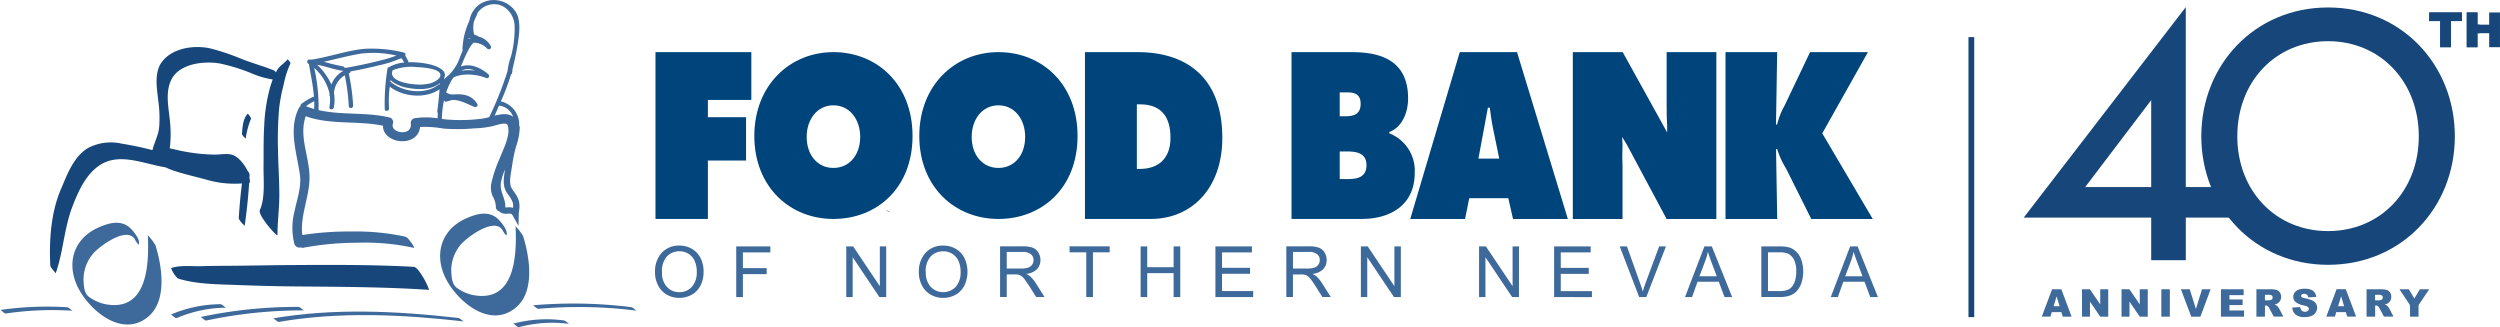 <svg xmlns="http://www.w3.org/2000/svg" xmlns:xlink="http://www.w3.org/1999/xlink" width="500" height="65.431" viewBox="0 0 500 65.431">
  <defs>
    <clipPath id="clip-path">
      <rect id="Rectangle_1" data-name="Rectangle 1" width="244.582" height="49.151" fill="none"/>
    </clipPath>
    <clipPath id="clip-path-2">
      <rect id="Rectangle_2" data-name="Rectangle 2" width="127.362" height="65.431" fill="none"/>
    </clipPath>
    <clipPath id="clip-path-3">
      <rect id="Rectangle_5" data-name="Rectangle 5" width="108.305" height="62" fill="none"/>
    </clipPath>
  </defs>
  <g id="Group_8" data-name="Group 8" transform="translate(-710 -507.575)">
    <g id="Group_2" data-name="Group 2" transform="translate(841 518)">
      <g id="Group_1" data-name="Group 1" transform="translate(0 0)" clip-path="url(#clip-path)">
        <path id="Path_1" data-name="Path 1" d="M57.25,39.1c0,.194.751.355.751.436,0-.194-.751-.355-.751-.436" transform="translate(-11 -7.512)" fill="#16467a"/>
        <path id="Path_2" data-name="Path 2" d="M.12,0H19.291V9.557H10.6v3.458h7.634v8.668H10.6V33.365H.12Z" transform="translate(-0.023 0)" fill="#00447c"/>
        <path id="Path_3" data-name="Path 3" d="M81.256,0C72.563,0,65.43,6.608,65.43,16.771s7.093,16.594,15.826,16.594,15.826-6.221,15.826-16.594S89.949,0,81.256,0Zm0,10.64c3.3,0,5.348,2.876,5.348,6.3,0,3.692-2.2,6.221-5.348,6.221s-5.348-2.537-5.348-6.221c0-3.433,2.052-6.3,5.348-6.3" transform="translate(-12.571 0)" fill="#00447c"/>
        <path id="Path_4" data-name="Path 4" d="M40.408,0C31.723,0,24.59,6.608,24.59,16.771s7.093,16.594,15.818,16.594,15.826-6.221,15.826-16.594S49.1,0,40.408,0Zm0,10.64c3.3,0,5.356,2.876,5.356,6.3,0,3.684-2.205,6.221-5.356,6.221s-5.348-2.537-5.348-6.221c0-3.433,2.052-6.3,5.348-6.3" transform="translate(-4.725 0)" fill="#00447c"/>
        <path id="Path_5" data-name="Path 5" d="M106.448,33.365h13.128c8.361,0,14.34-6.285,14.34-16.2C133.916,4.92,126.58,0,117,0H106.44V33.365Zm10.373-22.919h.638c3.781,0,6.091,1.987,6.091,6.673,0,4.387-2.65,6.237-6.091,6.237h-.638V10.438" transform="translate(-20.451 0)" fill="#00447c"/>
        <path id="Path_6" data-name="Path 6" d="M167.218,19.867h1.026c1.672,0,4.33-.04,4.33,2.747S170.11,25.4,168.4,25.393h-1.179ZM157.58,33.359h14.162c5.009,0,10.478-2.343,10.478-9.194a8.015,8.015,0,0,0-5.09-7.925v-.259c2.512-.929,3.765-3.805,3.765-6.73,0-7.7-5.663-9.242-11.205-9.242H157.58V33.359Zm9.638-20.528V8.056h.727c1.511,0,3.458-.178,3.458,2.3,0,2.3-1.713,2.48-3.231,2.48h-.953" transform="translate(-30.276 -0.002)" fill="#00447c"/>
        <path id="Path_7" data-name="Path 7" d="M198.757,29.214h7.828l.945,4.161h10.963L208.33.01H196.874l-9.9,33.365h10.963l.832-4.161Zm1.85-7.917L202.5,11.11h.38c.186,1.422.38,2.884.679,4.3l1.212,5.881h-4.16" transform="translate(-35.923 -0.002)" fill="#00447c"/>
        <path id="Path_8" data-name="Path 8" d="M227.22.01H237.2l8.887,16.052V14.681c-.081-1.624-.105-1.834-.105-4.669V.01h9.945V33.375h-9.945l-8-14.954-.9-1.462c.194,2.488-.073,3.167.081,5.574V33.375H227.22V.01" transform="translate(-43.657 -0.002)" fill="#00447c"/>
        <path id="Path_9" data-name="Path 9" d="M265.02.01h10.333l-.234,14.469h.234a14.043,14.043,0,0,1,1.47-3.757L281.929.01H293.5l-9.129,16.238,10.1,17.127h-12.3l-5.033-10.09a16.043,16.043,0,0,1-1.777-3.894h-.234l.234,13.984H265.02Z" transform="translate(-50.919 -0.002)" fill="#00447c"/>
        <path id="Path_10" data-name="Path 10" d="M1.4,53.27a4.068,4.068,0,0,0,.986,2.884,3.255,3.255,0,0,0,2.48,1.058,3.285,3.285,0,0,0,2.5-1.066,4.292,4.292,0,0,0,.986-3.021,5.113,5.113,0,0,0-.42-2.157,3.177,3.177,0,0,0-1.228-1.43,3.344,3.344,0,0,0-1.81-.509,3.447,3.447,0,0,0-2.464.978A4.354,4.354,0,0,0,1.406,53.27Zm-1.39-.016a5.5,5.5,0,0,1,1.357-3.942A4.644,4.644,0,0,1,4.871,47.89a4.9,4.9,0,0,1,2.537.671,4.37,4.37,0,0,1,1.721,1.866,6.036,6.036,0,0,1,.59,2.714A5.977,5.977,0,0,1,9.1,55.888,4.331,4.331,0,0,1,7.327,57.73a5.061,5.061,0,0,1-2.472.622,4.879,4.879,0,0,1-2.561-.687A4.435,4.435,0,0,1,.582,55.783,5.656,5.656,0,0,1,0,53.262" transform="translate(0 -9.201)" fill="#3e699b"/>
        <path id="Path_11" data-name="Path 11" d="M20.11,58.229V48.09h6.826v1.2H21.443v3.151H26.2v1.2H21.443v4.6Z" transform="translate(-3.864 -9.24)" fill="#3e699b"/>
        <path id="Path_12" data-name="Path 12" d="M47.35,58.229V48.09h1.373l5.34,7.966V48.09H55.34V58.229H53.975l-5.34-7.966v7.966Z" transform="translate(-9.098 -9.24)" fill="#3e699b"/>
        <path id="Path_13" data-name="Path 13" d="M66.718,53.27a4.068,4.068,0,0,0,.986,2.884,3.455,3.455,0,0,0,4.985-.008,4.282,4.282,0,0,0,.978-3.013,5.113,5.113,0,0,0-.42-2.157,3.227,3.227,0,0,0-1.228-1.43,3.352,3.352,0,0,0-1.818-.509,3.448,3.448,0,0,0-2.464.978A4.342,4.342,0,0,0,66.7,53.278Zm-1.39-.016a5.5,5.5,0,0,1,1.357-3.942A4.65,4.65,0,0,1,70.2,47.89a4.9,4.9,0,0,1,2.537.671,4.321,4.321,0,0,1,1.721,1.866,6.457,6.457,0,0,1-.032,5.461,4.331,4.331,0,0,1-1.769,1.842,5.017,5.017,0,0,1-2.472.622,4.887,4.887,0,0,1-2.569-.687A4.435,4.435,0,0,1,65.9,55.783a5.656,5.656,0,0,1-.582-2.521" transform="translate(-12.55 -9.201)" fill="#3e699b"/>
        <path id="Path_14" data-name="Path 14" d="M86.763,52.515h2.876a4.44,4.44,0,0,0,1.43-.186,1.545,1.545,0,0,0,.784-.6,1.619,1.619,0,0,0,.267-.9,1.513,1.513,0,0,0-.517-1.171,2.44,2.44,0,0,0-1.64-.452h-3.2v3.3Zm-1.333,5.7V48.08h4.476a5.821,5.821,0,0,1,2.052.275,2.272,2.272,0,0,1,1.123.961,2.85,2.85,0,0,1,.42,1.519,2.566,2.566,0,0,1-.695,1.818,3.5,3.5,0,0,1-2.149.937,3.335,3.335,0,0,1,.808.509,6.819,6.819,0,0,1,1.107,1.349l1.745,2.763H92.644l-1.333-2.117c-.4-.606-.711-1.074-.961-1.4a2.952,2.952,0,0,0-.679-.679,2.238,2.238,0,0,0-.606-.275,3.978,3.978,0,0,0-.743-.048H86.763v4.516H85.43" transform="translate(-16.414 -9.238)" fill="#3e699b"/>
        <path id="Path_15" data-name="Path 15" d="M105.975,58.229V49.286H102.63v-1.2h8.022v1.2h-3.345v8.943Z" transform="translate(-19.719 -9.24)" fill="#3e699b"/>
        <path id="Path_16" data-name="Path 16" d="M120.22,58.229V48.09h1.325v4.161h5.275V48.09h1.333V58.229H126.82V53.438h-5.275v4.791Z" transform="translate(-23.098 -9.24)" fill="#3e699b"/>
        <path id="Path_17" data-name="Path 17" d="M138.74,58.229V48.09h7.3v1.2h-5.978V52.38h5.607v1.2h-5.607v3.45h6.229v1.2Z" transform="translate(-26.657 -9.24)" fill="#3e699b"/>
        <path id="Path_18" data-name="Path 18" d="M157.623,52.515H160.5a4.406,4.406,0,0,0,1.43-.186,1.568,1.568,0,0,0,.784-.606,1.618,1.618,0,0,0,.267-.9,1.459,1.459,0,0,0-.517-1.163,2.411,2.411,0,0,0-1.64-.46h-3.2Zm-1.333,5.7V48.08h4.476a5.821,5.821,0,0,1,2.052.275,2.272,2.272,0,0,1,1.123.961,2.85,2.85,0,0,1,.42,1.519,2.566,2.566,0,0,1-.695,1.818,3.48,3.48,0,0,1-2.149.937,3.6,3.6,0,0,1,.808.509,7.063,7.063,0,0,1,1.107,1.349l1.745,2.763H163.5l-1.333-2.117c-.388-.606-.711-1.074-.961-1.4a2.952,2.952,0,0,0-.679-.679,1.945,1.945,0,0,0-.614-.267,3.978,3.978,0,0,0-.743-.048h-1.551v4.508H156.29" transform="translate(-30.029 -9.238)" fill="#3e699b"/>
        <path id="Path_19" data-name="Path 19" d="M174.75,58.229V48.09h1.365l5.34,7.966V48.09h1.285V58.229h-1.373l-5.34-7.966v7.966Z" transform="translate(-33.575 -9.24)" fill="#3e699b"/>
        <path id="Path_20" data-name="Path 20" d="M204.01,58.229V48.09h1.365l5.34,7.966V48.09h1.276V58.229h-1.365l-5.34-7.966v7.966Z" transform="translate(-39.197 -9.24)" fill="#3e699b"/>
        <path id="Path_21" data-name="Path 21" d="M222.59,58.229V48.09H229.9v1.2h-5.978v3.1h5.6v1.2h-5.6v3.45h6.229v1.2Z" transform="translate(-42.767 -9.24)" fill="#3e699b"/>
        <path id="Path_22" data-name="Path 22" d="M242.724,58.229,238.83,48.09h1.446l2.634,7.376c.21.59.388,1.139.533,1.656.153-.549.339-1.107.541-1.656l2.731-7.376h1.365l-3.934,10.139h-1.43" transform="translate(-45.887 -9.24)" fill="#3e699b"/>
        <path id="Path_23" data-name="Path 23" d="M257.884,54.068h3.466l-1.066-2.811c-.315-.856-.549-1.551-.711-2.1a11.8,11.8,0,0,1-.566,1.939ZM255,58.229l3.878-10.139h1.478l4.072,10.139H262.9l-1.155-3.07H257.5l-1.1,3.07H255" transform="translate(-48.994 -9.24)" fill="#3e699b"/>
        <path id="Path_24" data-name="Path 24" d="M275.223,57.033h2.165a5.143,5.143,0,0,0,1.575-.186,2.146,2.146,0,0,0,.9-.525,3.193,3.193,0,0,0,.743-1.285,6.246,6.246,0,0,0,.267-1.955,4.757,4.757,0,0,0-.517-2.448,2.637,2.637,0,0,0-1.268-1.147,5.216,5.216,0,0,0-1.729-.21h-2.133v7.739Zm-1.333,1.2V48.09h3.482a8.436,8.436,0,0,1,1.8.145,3.336,3.336,0,0,1,1.486.727,4.066,4.066,0,0,1,1.2,1.729,6.748,6.748,0,0,1,.4,2.407,7.164,7.164,0,0,1-.267,2.044,5.031,5.031,0,0,1-.687,1.478,3.686,3.686,0,0,1-.921.921,3.891,3.891,0,0,1-1.2.509,7.082,7.082,0,0,1-1.632.17H273.89" transform="translate(-52.623 -9.24)" fill="#3e699b"/>
        <path id="Path_25" data-name="Path 25" d="M293.964,54.068h3.458l-1.058-2.811c-.315-.856-.557-1.559-.719-2.1a12.623,12.623,0,0,1-.557,1.939Zm-2.884,4.161,3.878-10.139h1.486l4.064,10.139h-1.527l-1.155-3.07h-4.233l-1.1,3.07h-1.406" transform="translate(-55.926 -9.24)" fill="#3e699b"/>
      </g>
    </g>
    <g id="Group_4" data-name="Group 4" transform="translate(710 507.576)">
      <g id="Group_3" data-name="Group 3" transform="translate(0 0)" clip-path="url(#clip-path-2)">
        <path id="Path_26" data-name="Path 26" d="M14.886,58.167c1.528-4.335,1.68-9.02,3.346-13.348,1.178-3.048,2.655-6.408,5.485-8.271,3.9-2.568,8.751-.255,13.181.458,1.76.931,5.725,1.775,8.329,2.51a20.184,20.184,0,0,0,6.91.7c-.3,2.284-.487,4.59-.647,6.874-.036.5,1.2,1.564,1.186,1.615.4-2.859.727-5.747.895-8.634a.8.8,0,0,0,.131-.015c.015-.058.036-.124.051-.182-.036-.3-.08-.56-.124-.815.007-.218.029-.429.036-.647a1.71,1.71,0,0,0-.458-.786,7.037,7.037,0,0,0-.982-1.549c-1.884-2.32-3.019-1.673-5.579-1.629a35.205,35.205,0,0,1-6.227-.662c-.655-.1-1.688-.393-2.728-.582a23.38,23.38,0,0,0,.08-5.041c-.225-2.815-1.069-5.95.2-8.62,1.578-3.353,6.627-3.863,9.769-3.317a37.69,37.69,0,0,1,6.2,1.913,17.086,17.086,0,0,0,4.35,1.28q-.306.807-.546,1.637a34.052,34.052,0,0,0-1.157,7.558c-.175,2.691-.1,5.412-.138,8.1-.036,2.648.378,6.314-.72,8.787-.313.7,1,2.32,1.353,2.83.145.218,2.168,2.67,2.16,2.153-.015-2.655.378-5.325.364-7.994,0-2.859-.2-5.725-.255-8.591a75.907,75.907,0,0,1,.2-8.533,32.357,32.357,0,0,1,.924-4.917,18.924,18.924,0,0,1,1.346-4.234c.1-.167-.538-.837-.553-.822-.676.837-1.506,1.178-2.088,2.139-.095.153-.167.313-.255.473a1.391,1.391,0,0,0-.349-.378c-2.08-.837-4.248-1.433-6.35-2.248a46.266,46.266,0,0,0-6.35-2.153c-3.281-.749-7.761-.138-9.842,2.808-1.571,2.24-.837,5.623-.575,8.118a24.4,24.4,0,0,1,.124,4.721c-.138,1.673-.967,3.113-1.353,4.677-2.015-.531-4.059-.96-6.11-1.288a9.836,9.836,0,0,0-6.75.851c-2.917,1.724-4.219,5.376-5.463,8.307-1.993,4.655-2.364,10.271-2.1,15.254.015.342,1.077,1.448,1.062,1.506Z" transform="translate(-3.742 -3.526)" fill="#16467a"/>
        <path id="Path_27" data-name="Path 27" d="M35,63.764c.262,6.052-.131,15.5-8.707,13.726a8.658,8.658,0,0,1-2.83-1.251c-1.127-.713-1.208-1.84-1.309-3.07a7.979,7.979,0,0,1,1.819-5.652c1.324-1.608,7.165-5.9,8.562-2.7.036.087.589.866.626.807.48-.975-1.273-3.033-1.986-3.572-1.811-1.382-4.015-.742-5.95.095-5.557,2.408-6.729,8.045-3.652,13.028,2.633,4.27,8.562,8.882,13.443,4.9C38.976,76.828,37.8,69.824,36.5,65.685a12.367,12.367,0,0,0-1.484-1.92Z" transform="translate(-5.428 -16.695)" fill="#3e699b"/>
        <path id="Path_28" data-name="Path 28" d="M137.588,63.168a13.23,13.23,0,0,0-1.484-1.92c.262,6.052-.131,15.5-8.707,13.734a8.744,8.744,0,0,1-2.83-1.251c-1.127-.713-1.2-1.84-1.309-3.077a7.978,7.978,0,0,1,1.811-5.645c1.324-1.608,7.165-5.9,8.562-2.7a4.391,4.391,0,0,0,.626.807c.487-.975-1.273-3.026-1.979-3.572-1.819-1.375-4.015-.749-5.95.095-5.557,2.408-6.729,8.052-3.652,13.028,2.633,4.27,8.562,8.882,13.435,4.9,3.964-3.244,2.786-10.242,1.477-14.388Z" transform="translate(-32.986 -16.011)" fill="#3e699b"/>
        <path id="Path_29" data-name="Path 29" d="M53.2,73.091c-1.964.058-4.3-.262-6.161.378a5.291,5.291,0,0,0,1.338,2.073c3.724,1.193,8.14,1.164,12.024,1.317,4.161.16,8.336.262,12.5.291,8.583.065,17.167.109,25.743.676a13.924,13.924,0,0,0-1.215-2.539c-.342-.509-1.171-2.037-1.906-2.073-8.183-.436-16.374-.4-24.565-.349-4.066.029-8.147.116-12.213.145-1.848.007-3.7.015-5.55.073Z" transform="translate(-12.817 -19.854)" fill="#16467a"/>
        <path id="Path_30" data-name="Path 30" d="M67.672,31.266c-.953,1.018-1.033,2.677-1.142,3.993-.029.327.749.967.735,1.011a16.959,16.959,0,0,1,1.069-4.015C68.406,32.066,67.715,31.215,67.672,31.266Z" transform="translate(-18.135 -8.522)" fill="#16467a"/>
        <path id="Path_31" data-name="Path 31" d="M75.07,87.035c.262-.044.793.757,1.193.691,12.242-2.095,24.7-1.469,36.982-.087-.2-.022-.742-.655-1.135-.7-12.3-1.389-24.783-2.008-37.04.087Z" transform="translate(-20.463 -23.353)" fill="#3e699b"/>
        <path id="Path_32" data-name="Path 32" d="M166.157,84.168A92.9,92.9,0,0,0,146.51,83.8c.145-.015.778.735,1.135.7a92.491,92.491,0,0,1,19.655.371c-.2-.022-.742-.655-1.135-.7Z" transform="translate(-39.937 -22.74)" fill="#3e699b"/>
        <path id="Path_33" data-name="Path 33" d="M141.08,88.674c.218-.065.837.793,1.193.684a25.632,25.632,0,0,1,10.06-.64c-.2-.022-.742-.655-1.127-.7a25.829,25.829,0,0,0-10.126.655" transform="translate(-38.457 -23.936)" fill="#3e699b"/>
        <path id="Path_34" data-name="Path 34" d="M74.692,84.377A92.691,92.691,0,0,0,55.11,86.406c.24-.058.815.778,1.193.691a92.983,92.983,0,0,1,19.516-2.022c-.175,0-.757-.706-1.127-.7" transform="translate(-15.022 -23)" fill="#3e699b"/>
        <path id="Path_35" data-name="Path 35" d="M0,84.99c.269-.044.793.757,1.193.691a64.048,64.048,0,0,1,13.355-.546c-.189-.007-.749-.676-1.135-.7A64.627,64.627,0,0,0,0,84.99" transform="translate(0 -22.987)" fill="#3e699b"/>
        <path id="Path_36" data-name="Path 36" d="M56.879,83.637a25.7,25.7,0,0,0-9.929,2.08c.153-.073.88.829,1.193.691a25.641,25.641,0,0,1,9.871-2.073c-.16,0-.764-.713-1.127-.7Z" transform="translate(-12.798 -22.798)" fill="#3e699b"/>
        <path id="Path_37" data-name="Path 37" d="M80.8,48.785a1.042,1.042,0,0,0,1.331.676.462.462,0,0,0,.349.109,58.465,58.465,0,0,1,10.795-1.018,45.486,45.486,0,0,1,11.406,1.018c.269.065-.407-.9-.451-.96-.276-.356-.793-1.164-1.273-1.28A46.338,46.338,0,0,0,92.3,46.3a60.51,60.51,0,0,0-9.929.706c-.473-3.841,1.462-7.689,1.448-11.551-.022-4.161-2.168-8.147-.764-12.213,4.968,1.789,10.344.837,15.45,1.9-.015,3.688,6.961,4.474,7.427.255a21.2,21.2,0,0,1,4.692.32,38.059,38.059,0,0,0,6.176-.044,19.551,19.551,0,0,0,3.739-.473c.6-.138,2.684-.946,2.931-.095.6,2.022-.946,4.772-1.637,6.627a25.235,25.235,0,0,0-1.7,5.143,4.607,4.607,0,0,0,.269,2.284,4.746,4.746,0,0,1,.684,2.139.909.909,0,0,0,.735.975l-.036.044a2.218,2.218,0,0,0,1.688.415c.546-.036.749-.044,1,.407l1.142,2.022.051-2.32a5.633,5.633,0,0,1,.073-.771,4.487,4.487,0,0,0-.08-1.993,6.285,6.285,0,0,0-.967-1.753c-.138-.2-.269-.378-.386-.567-.575-.917-.364-2.2-.16-3.455l.015-.073.167-1.04a29.771,29.771,0,0,1,.626-3.266l.211-.735a12.614,12.614,0,0,0,.706-3.935h-.131a4.722,4.722,0,0,0-3.652-4.975,45.822,45.822,0,0,0,2.037-5.412.353.353,0,0,0,.211-.342c0-.087.022-.167.029-.255.029-.1.036-.335.058-.451.095-.444.2-.88.306-1.324.269-1.2.524-2.4.713-3.615.32-2,.778-5.019-.575-6.772A5.248,5.248,0,0,0,118.2.631a4.9,4.9,0,0,0-2.35,3.273c-.036.109-.073.225-.1.335A14.764,14.764,0,0,0,114.432,9.3c-.015.2-.015.393-.015.589v.335c-.349.764-.633,1.557-.917,2.24a9.944,9.944,0,0,1-1.826,2.568,3.955,3.955,0,0,0-.9.837v-.182a.482.482,0,0,0-.022-.109c.815-1.644-1.906-2.5-3.077-2.75a17.5,17.5,0,0,0-4.117-.378.384.384,0,0,0-.08-.407,2.826,2.826,0,0,1-.284-.524,1.512,1.512,0,0,0-.247-.349.44.44,0,0,0-.313-.676,26.971,26.971,0,0,0-8-.72c-3.521.393-6.881,1.608-10.38,2.146-.015,0-.015.007-.029.007h-.058c-.036,0-.065-.007-.1-.007-.087,0-.167-.015-.247-.022-.546-.015-.633.793-.138.866.378,2.168.851,4.386,1.018,6.6a.61.61,0,0,0-.225.022,14.44,14.44,0,0,0-2.262,1.375.457.457,0,0,0-.2.487,1.29,1.29,0,0,0-.371.444C79.56,26,81.32,30.658,81.91,35.088c.3,2.313-.618,4.888-1.084,7.121a13.245,13.245,0,0,0-.036,6.576Zm19.2-32.755a7.069,7.069,0,0,0,3.4,1.528c2.059.415,4.757.48,6.467-.924,0,.08,0,.167-.007.247a.415.415,0,0,0-.306.087c-2.64,2.051-7.158,1.477-9.587-.676.015-.087.022-.175.036-.262Zm24.448,24.434a2.722,2.722,0,0,1,.073,1.106,2.938,2.938,0,0,0-1.12-.1,2.094,2.094,0,0,1-.429,0c.1-1.8-1.142-3.062-.88-4.9a10.949,10.949,0,0,1,.837-2.677l-.022.138-.015.08c-.233,1.418-.5,3.019.342,4.343.131.211.276.422.422.618a5.313,5.313,0,0,1,.793,1.4m.058-17.152a.1.1,0,0,0-.022.015c-.917-.742-2.313-.531-3.644-.2.291-.669.589-1.338.88-2.008A3.327,3.327,0,0,1,124.514,23.311ZM116.025,7.643c-.131.036-.255.08-.386.124.015-.058.036-.116.058-.182.1.015.211.029.327.051Zm-.16,1.855a4.055,4.055,0,0,1,.786-.967,3.773,3.773,0,0,1,2.706,1.193.439.439,0,0,0,.669-.567,3.7,3.7,0,0,0-2.444-1.848,2.634,2.634,0,0,0-.851-.4,6.206,6.206,0,0,1-.036-2.611c.211-.487.429-.967.655-1.448a.4.4,0,0,0,.029-.218,4,4,0,0,1,2.51-1.695c2.611-.6,4.692,1.542,4.932,3.935a21.293,21.293,0,0,1-.7,6.387,13.837,13.837,0,0,0-.706,2.982,70.1,70.1,0,0,1-3.652,9.18,11.045,11.045,0,0,1-1.353.3,33.807,33.807,0,0,1-7.121.182c-.335-.036-.669-.073-1-.116a19.141,19.141,0,0,1,.429-3.746.387.387,0,0,0,.48.284c.335-.08.669-.189,1-.3,1.542-.2,3.266.829,4.626,1.375.335.131.756-.269.553-.6-1.207-1.964-3.055-2.037-5.012-1.9a2.331,2.331,0,0,1-1.215-.422,12.566,12.566,0,0,1,.967-2.219,6.344,6.344,0,0,1,.5-.771c1.811-.909,4.641-.655,6.539.116.495.2.771-.473.407-.771-1.739-1.462-3.71-2.19-5.507-1.52.058-.109.124-.211.175-.327a28.938,28.938,0,0,1,1.622-3.47Zm-1.68,4.641a3.2,3.2,0,0,1,.589-.233,3.154,3.154,0,0,1,2.109.211A10.149,10.149,0,0,0,114.185,14.139Zm-8.707-.706c.844.044,4.554.247,4.517,1.608-.022.844-1.455,1.484-2.109,1.651a9.741,9.741,0,0,1-3.215.16c-1.4-.116-5.092-.735-4.219-2.808a10.246,10.246,0,0,1,5.019-.6Zm-5.55-.116a.457.457,0,0,0-.087.08.414.414,0,0,0-.436.378,43.207,43.207,0,0,0-.546,8.045c.044.567.909.407.866-.153a22.135,22.135,0,0,1,.138-4.335c2.684,2.073,7.136,2.466,9.958.531-.1,1.469-.269,2.924-.451,4.386a.381.381,0,0,0,.109.342c-.022.364-.036.727-.044,1.077a14.5,14.5,0,0,0-4.59-.022.959.959,0,0,0-.771,1.1c.291,2.626-4.2,1.884-3.586,0a.96.96,0,0,0-.56-1.222c-4.663-1.157-9.653-.436-14.3-1.506a34.882,34.882,0,0,0-.88-8.438,9.742,9.742,0,0,1,3.07,5.106c0,.08-.022.16-.022.24a.444.444,0,0,0,.095.284,7.613,7.613,0,0,1-.095,2.2c-.109.56.771.633.88.08a8.057,8.057,0,0,0,.036-2.888,4.5,4.5,0,0,1,2.16-3.55,41.036,41.036,0,0,1,.8,6.2c.058.567.924.407.866-.153a40.27,40.27,0,0,0-.873-6.416.754.754,0,0,1,.073-.029.328.328,0,0,0,.255-.364c1.855-.342,3.71-.727,5.543-1.186a24.193,24.193,0,0,0,4.619-1.469c.306.218.386.567.6.866a7.5,7.5,0,0,0-2.822.807Zm-9.34.822v.044a5.142,5.142,0,0,0-2.393,2.728,12.517,12.517,0,0,0-2.859-3.964c1.7.313,3.324.946,5.048,1.208a.569.569,0,0,0,.2-.015ZM94.334,10.7a20.183,20.183,0,0,1,6.874.415,28.747,28.747,0,0,1-3.826,1.127c-2.044.516-4.117.938-6.19,1.309a.027.027,0,0,0-.022.007.43.43,0,0,0-.327.029.43.43,0,0,0-.364-.32,35.523,35.523,0,0,1-3.79-.924c2.553-.546,5.063-1.258,7.645-1.658ZM84.746,21.8a16.753,16.753,0,0,1-1.637-.567,10.023,10.023,0,0,1,1.651-.989c.015.516.015,1.04-.015,1.557" transform="translate(-21.913 0)" fill="#3e699b"/>
      </g>
    </g>
    <g id="Group_7" data-name="Group 7" transform="translate(1097.695 509)">
      <rect id="Rectangle_3" data-name="Rectangle 3" width="1.15" height="56" transform="translate(6 6)" fill="#16467a"/>
      <path id="Path_38" data-name="Path 38" d="M55.148,18.6V35.99H41.941ZM62.064,0,29.649,42.1h25.5v8.52H62.07V42.1h9.6V35.99H62.064Z" transform="translate(-12.603)" fill="#16467a"/>
      <g id="Group_6" data-name="Group 6">
        <g id="Group_5" data-name="Group 5" clip-path="url(#clip-path-3)">
          <path id="Path_39" data-name="Path 39" d="M91.43,25.888C91.43,11.619,102.095.12,116.784.12s25.354,11.5,25.354,25.768-10.665,25.7-25.354,25.7S91.43,40.089,91.43,25.888Zm7.2,0c0,10.929,7.7,18.955,18.15,18.955s18.15-8.02,18.15-18.955-7.7-19.024-18.15-19.024-18.15,8.02-18.15,19.024" transform="translate(-38.865 -0.051)" fill="#16467a"/>
          <path id="Path_40" data-name="Path 40" d="M39.855,102.716h-1.92l-.264.9H35.94L38,98.14h1.846l2.058,5.479H40.131Zm-.351-1.184-.6-1.972-.6,1.972Z" transform="translate(-15.277 -41.717)" fill="#3e699b"/>
          <path id="Path_41" data-name="Path 41" d="M49.93,98.15h1.581l2.064,3.03V98.15h1.6v5.479h-1.6l-2.052-3.007v3.007H49.93Z" transform="translate(-21.224 -41.721)" fill="#3e699b"/>
          <path id="Path_42" data-name="Path 42" d="M63.68,98.15h1.581l2.064,3.03V98.15h1.6v5.479h-1.6l-2.052-3.007v3.007H63.68Z" transform="translate(-27.069 -41.721)" fill="#3e699b"/>
          <rect id="Rectangle_4" data-name="Rectangle 4" width="1.696" height="5.479" transform="translate(44.574 56.429)" fill="#3e699b"/>
          <path id="Path_43" data-name="Path 43" d="M84.33,98.15H86.1l1.236,3.944,1.219-3.944h1.719l-2.035,5.479H86.405l-2.07-5.479Z" transform="translate(-35.847 -41.721)" fill="#3e699b"/>
          <path id="Path_44" data-name="Path 44" d="M98.266,98.15H102.8v1.167h-2.84v.874h2.633v1.115H99.962v1.081h2.921v1.242H98.26V98.15Z" transform="translate(-41.768 -41.721)" fill="#3e699b"/>
          <path id="Path_45" data-name="Path 45" d="M110.6,103.629V98.15h2.823a4.249,4.249,0,0,1,1.2.132,1.286,1.286,0,0,1,.667.5,1.53,1.53,0,0,1,.253.885,1.511,1.511,0,0,1-.2.788,1.536,1.536,0,0,1-.535.535,2.1,2.1,0,0,1-.592.218,1.711,1.711,0,0,1,.443.2,1.5,1.5,0,0,1,.27.287,2.06,2.06,0,0,1,.236.339l.822,1.587h-1.915l-.9-1.673a1.278,1.278,0,0,0-.3-.42.692.692,0,0,0-.414-.126h-.149v2.225H110.6Zm1.7-3.26h.713a2.437,2.437,0,0,0,.448-.075.474.474,0,0,0,.276-.172.551.551,0,0,0-.057-.724.99.99,0,0,0-.632-.144h-.742v1.115Z" transform="translate(-47.013 -41.721)" fill="#3e699b"/>
          <path id="Path_46" data-name="Path 46" d="M123.06,101.736l1.61-.1a1.219,1.219,0,0,0,.213.6.889.889,0,0,0,.747.333.82.82,0,0,0,.558-.172.511.511,0,0,0,.2-.4.493.493,0,0,0-.184-.379,2.161,2.161,0,0,0-.868-.316,3.685,3.685,0,0,1-1.587-.667,1.341,1.341,0,0,1-.477-1.058,1.421,1.421,0,0,1,.247-.8,1.6,1.6,0,0,1,.736-.592,3.427,3.427,0,0,1,1.345-.213,2.775,2.775,0,0,1,1.6.391,1.675,1.675,0,0,1,.655,1.242l-1.6.092a.739.739,0,0,0-.828-.707.656.656,0,0,0-.443.126.384.384,0,0,0-.149.3.308.308,0,0,0,.121.236,1.378,1.378,0,0,0,.569.2,7.356,7.356,0,0,1,1.593.483,1.682,1.682,0,0,1,.7.609,1.5,1.5,0,0,1,.218.811,1.737,1.737,0,0,1-.293.972,1.782,1.782,0,0,1-.816.673,3.256,3.256,0,0,1-1.317.23,2.711,2.711,0,0,1-1.937-.54,2.126,2.126,0,0,1-.609-1.368Z" transform="translate(-52.31 -41.645)" fill="#3e699b"/>
          <path id="Path_47" data-name="Path 47" d="M138.825,102.716H136.9l-.264.9H134.91l2.058-5.479h1.846l2.058,5.479H139.1Zm-.351-1.184-.6-1.972-.6,1.972Z" transform="translate(-57.347 -41.717)" fill="#3e699b"/>
          <path id="Path_48" data-name="Path 48" d="M148.92,103.629V98.15h2.823a4.249,4.249,0,0,1,1.2.132,1.286,1.286,0,0,1,.667.5,1.53,1.53,0,0,1,.253.885,1.511,1.511,0,0,1-.2.788,1.536,1.536,0,0,1-.535.535,2.1,2.1,0,0,1-.592.218,1.711,1.711,0,0,1,.443.2,1.5,1.5,0,0,1,.27.287,2.059,2.059,0,0,1,.236.339l.822,1.587H152.4l-.9-1.673a1.278,1.278,0,0,0-.3-.42.692.692,0,0,0-.414-.126h-.149v2.225H148.92Zm1.7-3.26h.713a2.437,2.437,0,0,0,.448-.075.474.474,0,0,0,.276-.172A.551.551,0,0,0,152,99.4a.99.99,0,0,0-.632-.144h-.742v1.115Z" transform="translate(-63.302 -41.721)" fill="#3e699b"/>
          <path id="Path_49" data-name="Path 49" d="M160.356,98.15h1.88l1.1,1.851,1.1-1.851h1.868l-2.133,3.185v2.294h-1.7v-2.294L160.35,98.15Z" transform="translate(-68.161 -41.721)" fill="#3e699b"/>
          <path id="Path_50" data-name="Path 50" d="M170.88.12h6.527V1.835h-2.192V7.067h-2.143V1.835H170.88Z" transform="translate(-72.729 0.949)" fill="#16467a"/>
          <path id="Path_51" data-name="Path 51" d="M180.16.12H182.3V2.554h2.345V.12h2.159V7.067h-2.159V4.261H182.3V7.067H180.16Z" transform="translate(-74.503 0.949)" fill="#16467a"/>
        </g>
      </g>
    </g>
    <path id="Path_52" data-name="Path 52" d="M170.88.12h6.527V1.835h-2.192V7.067h-2.143V1.835H170.88Z" transform="translate(1024.967 509.949)" fill="#16467a"/>
    <path id="Path_53" data-name="Path 53" d="M180.16.12H182.3V2.554h2.345V.12h2.159V7.067h-2.159V4.261H182.3V7.067H180.16Z" transform="translate(1023.192 509.949)" fill="#16467a"/>
  </g>
</svg>

